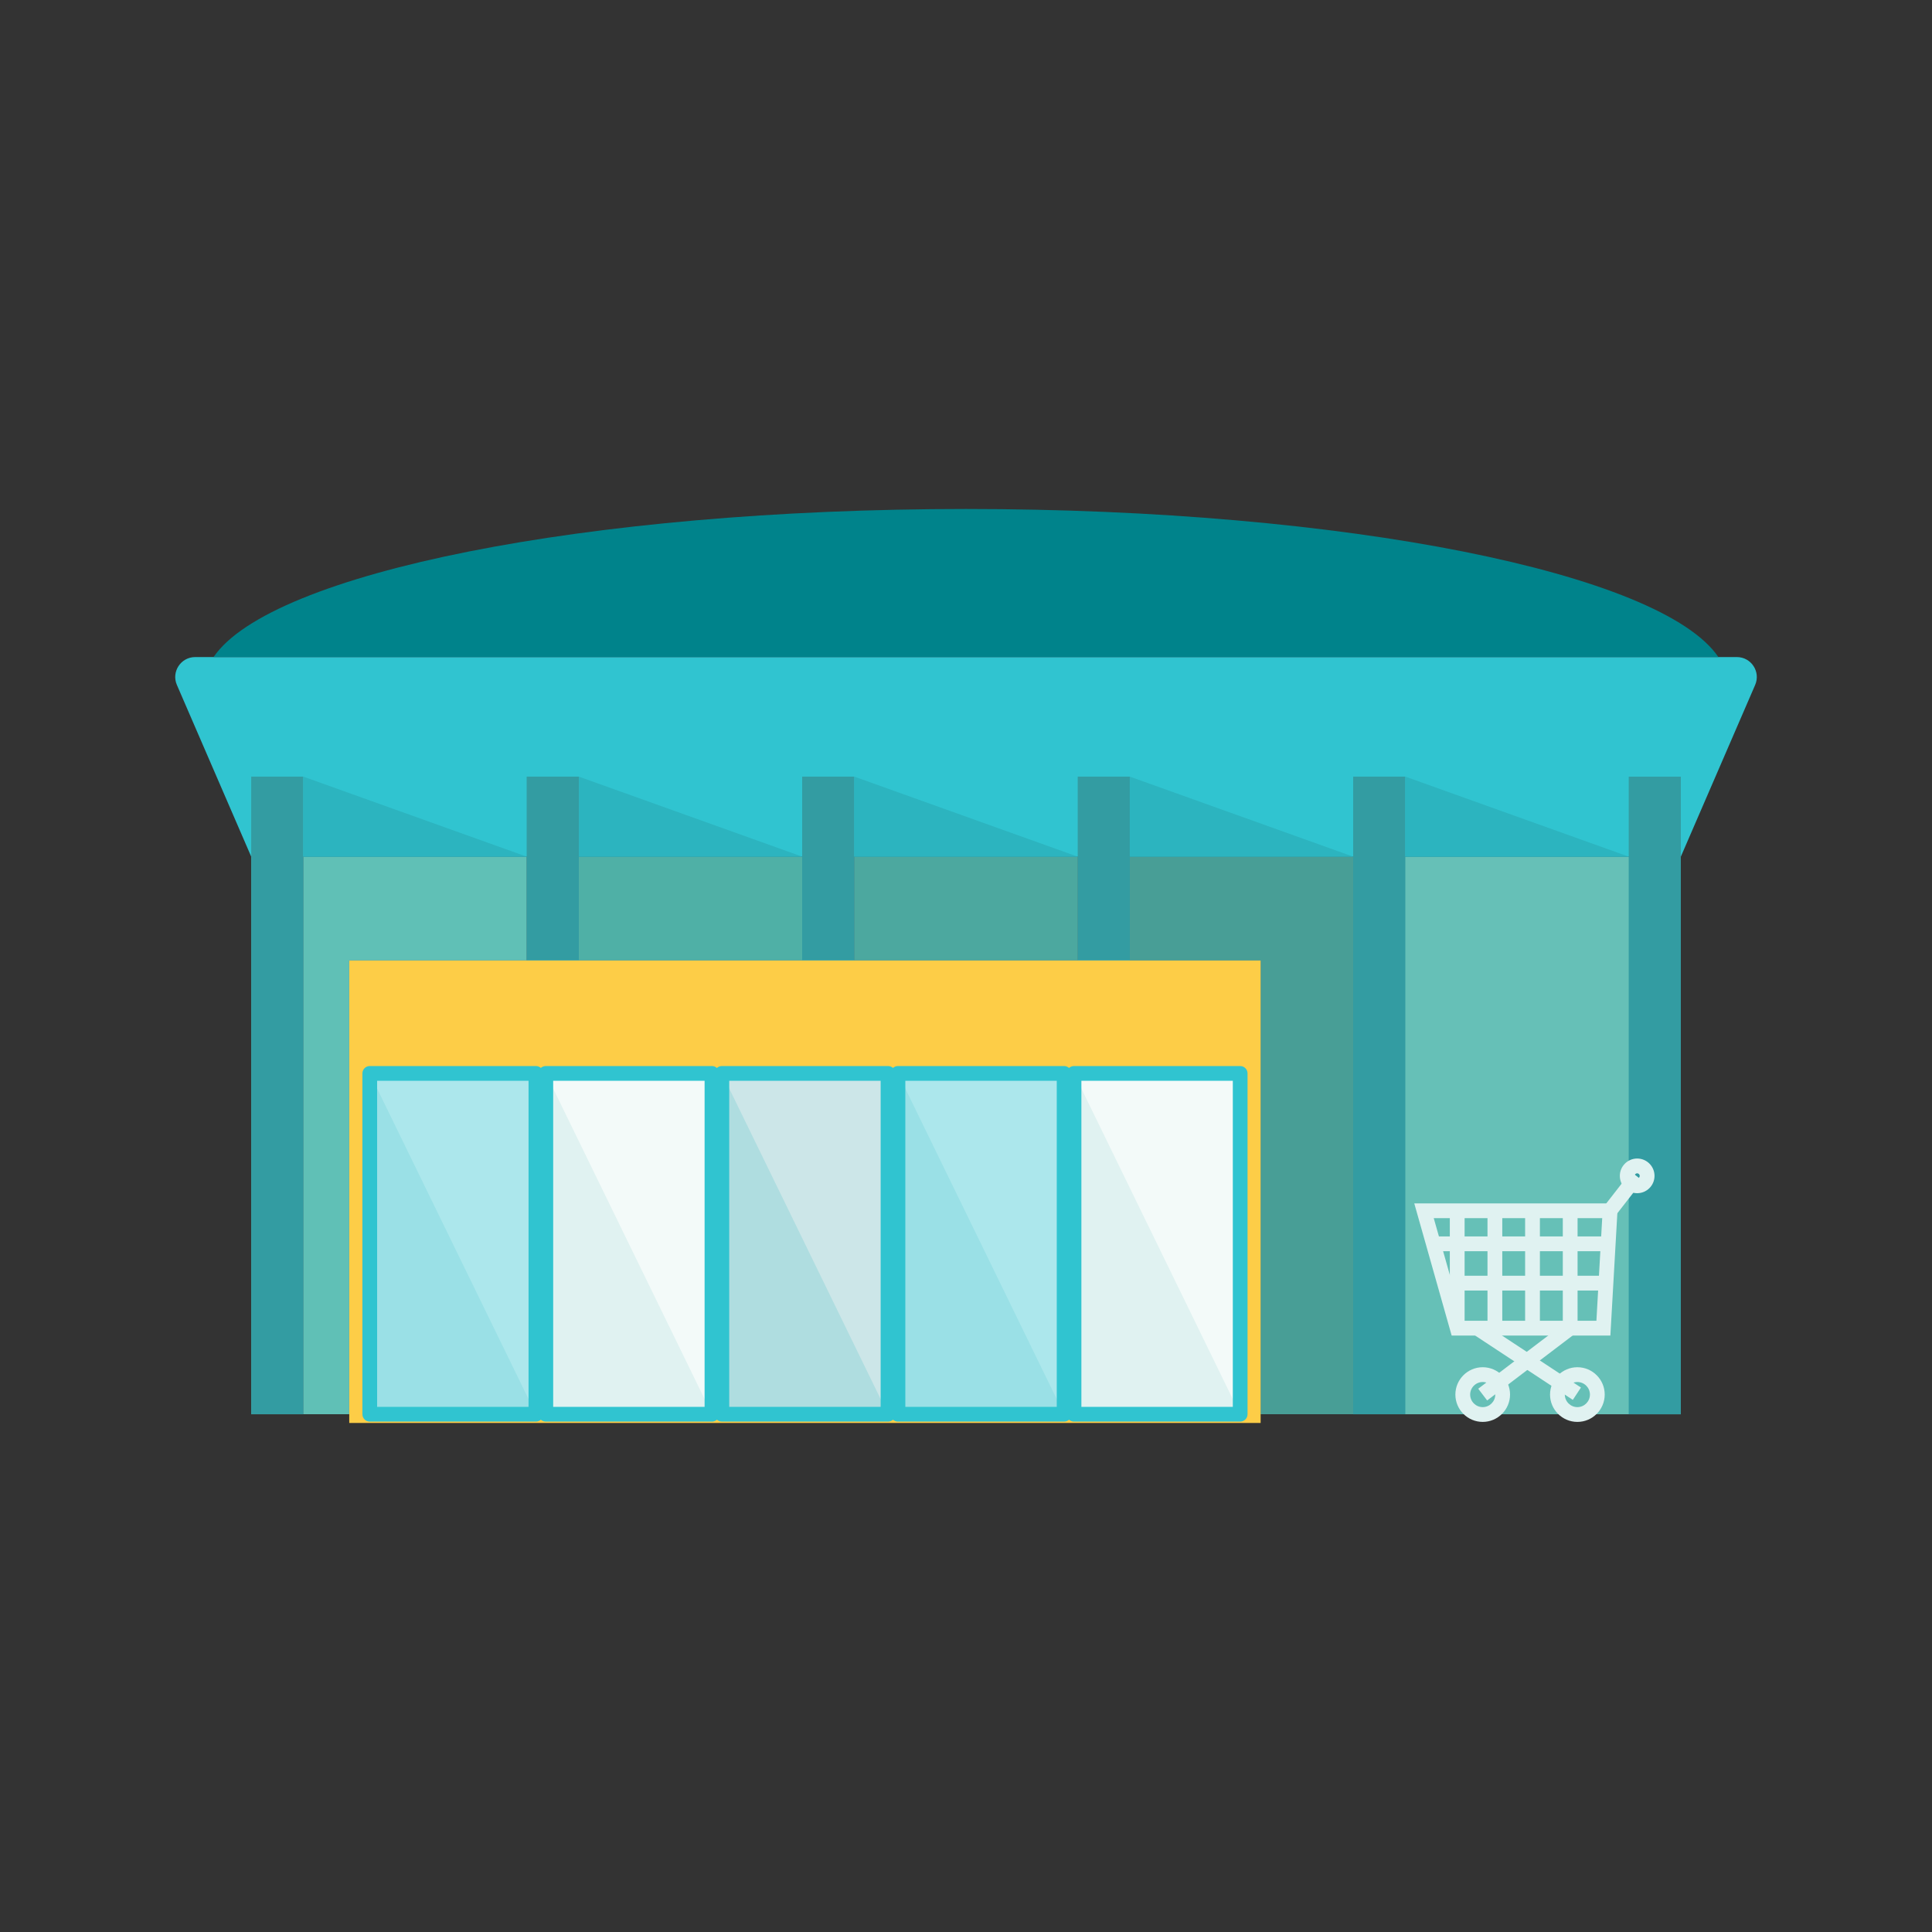 <svg xmlns="http://www.w3.org/2000/svg" xmlns:xlink="http://www.w3.org/1999/xlink" id="Capa_1" x="0px" y="0px" viewBox="0 0 400 400" style="enable-background:new 0 0 400 400;" xml:space="preserve"><rect x="0" y="0" width="400" height="400" fill="#333333" stroke="none"/><style type="text/css">	.st0{fill:#60C0B6;}	.st1{fill:#66C0B7;}	.st2{fill:#4FB0A6;}	.st3{fill:#4CA89F;}	.st4{fill:#489E96;}	.st5{fill:#30C4D0;}	.st6{fill:#339CA2;}	.st7{fill:#FDCD47;}	.st8{fill:#ACE7EC;}	.st9{fill:#9AE0E6;}	.st10{fill:#F3FAF9;}	.st11{fill:#E0F2F1;}	.st12{fill:#CCE6E8;}	.st13{fill:#AFDDE0;}	.st14{fill:#00838B;}	.st15{fill:#2CB4BF;}</style><g>	<polygon class="st0" points="109.04,177.36 109.04,198.86 72.31,198.86 72.31,292.8 62.79,292.8 62.79,177.36  "></polygon>	<rect x="52.01" y="177.36" class="st1" width="10.79" height="115.45"></rect>	<rect x="119.84" y="177.36" class="st2" width="46.24" height="21.5"></rect>	<rect x="176.88" y="177.36" class="st3" width="46.25" height="21.5"></rect>	<polygon class="st4" points="280.16,177.36 280.16,292.8 261,292.8 261,198.86 233.91,198.86 233.91,177.36  "></polygon>	<polygon class="st1" points="233.91,198.86 261,198.86 261,292.8 72.31,292.8 72.31,198.86 109.04,198.86 109.04,177.36   119.84,177.36 119.84,198.86 166.08,198.86 166.08,177.36 176.88,177.36 176.88,198.86 223.13,198.86 223.13,177.36 233.91,177.36    "></polygon>	<rect x="280.16" y="177.36" class="st1" width="67.83" height="115.45"></rect>	<path class="st5" d="M363.39,141.8L348,177.36H52.01L36.62,141.8c-1.18-2.72,0.83-5.76,3.78-5.76h319.19  C362.56,136.03,364.56,139.07,363.39,141.8z"></path>	<rect x="52.01" y="160.79" class="st6" width="10.79" height="132.01"></rect>	<rect x="337.21" y="160.8" class="st6" width="10.79" height="132.01"></rect>	<rect x="280.16" y="160.79" class="st6" width="10.8" height="132.01"></rect>	<rect x="166.08" y="160.79" class="st6" width="10.8" height="38.06"></rect>	<rect x="223.13" y="160.79" class="st6" width="10.79" height="38.06"></rect>	<rect x="109.04" y="160.79" class="st6" width="10.8" height="38.06"></rect>	<rect x="72.31" y="222.24" class="st7" width="188.69" height="72.37"></rect>	<rect x="72.31" y="198.86" class="st7" width="188.69" height="23.39"></rect>	<g>		<rect x="76.55" y="222.24" class="st8" width="34.4" height="70.56"></rect>		<polygon class="st9" points="76.55,222.24 76.55,292.8 110.96,292.8   "></polygon>		<rect x="113" y="222.24" class="st10" width="34.4" height="70.56"></rect>		<polygon class="st11" points="113,222.24 113,292.8 147.41,292.8   "></polygon>		<rect x="149.46" y="222.24" class="st12" width="34.4" height="70.56"></rect>		<polygon class="st13" points="149.46,222.24 149.46,292.8 183.86,292.8   "></polygon>		<rect x="185.91" y="222.24" class="st8" width="34.4" height="70.56"></rect>		<polygon class="st9" points="185.91,222.24 185.91,292.8 220.31,292.8   "></polygon>		<rect x="222.36" y="222.24" class="st10" width="34.4" height="70.56"></rect>		<polygon class="st11" points="222.36,222.24 222.36,292.8 256.76,292.8   "></polygon>	</g>	<g>		<g>			<path class="st5" d="M110.96,294.33h-34.4c-0.84,0-1.53-0.68-1.53-1.53v-70.56c0-0.85,0.68-1.53,1.53-1.53h34.4    c0.84,0,1.53,0.68,1.53,1.53v70.56C112.49,293.65,111.8,294.33,110.96,294.33z M78.08,291.27h31.35v-67.5H78.08V291.27z"></path>			<path class="st5" d="M147.41,294.33H113c-0.84,0-1.53-0.68-1.53-1.53v-70.56c0-0.85,0.68-1.53,1.53-1.53h34.4    c0.84,0,1.53,0.68,1.53,1.53v70.56C148.94,293.65,148.25,294.33,147.41,294.33z M114.53,291.27h31.35v-67.5h-31.35V291.27z"></path>			<path class="st5" d="M183.86,294.33h-34.4c-0.84,0-1.53-0.68-1.53-1.53v-70.56c0-0.85,0.68-1.53,1.53-1.53h34.4    c0.84,0,1.53,0.68,1.53,1.53v70.56C185.39,293.65,184.71,294.33,183.86,294.33z M150.98,291.27h31.35v-67.5h-31.35V291.27z"></path>			<path class="st5" d="M220.31,294.33h-34.4c-0.84,0-1.53-0.68-1.53-1.53v-70.56c0-0.85,0.68-1.53,1.53-1.53h34.4    c0.84,0,1.53,0.68,1.53,1.53v70.56C221.84,293.65,221.16,294.33,220.31,294.33z M187.44,291.27h31.35v-67.5h-31.35V291.27z"></path>			<path class="st5" d="M256.76,294.33h-34.4c-0.84,0-1.53-0.68-1.53-1.53v-70.56c0-0.85,0.68-1.53,1.53-1.53h34.4    c0.84,0,1.53,0.68,1.53,1.53v70.56C258.29,293.65,257.61,294.33,256.76,294.33z M223.89,291.27h31.35v-67.5h-31.35V291.27z"></path>		</g>	</g>	<g>		<g>			<path class="st11" d="M333.41,276.51h-32.86l-7.74-27.36h42.16L333.41,276.51z M302.86,273.45h27.66l1.2-21.25h-34.88    L302.86,273.45z"></path>			<path class="st11" d="M326.58,294.39c-3.12,0-5.66-2.54-5.66-5.66c0-3.12,2.54-5.66,5.66-5.66c3.12,0,5.66,2.54,5.66,5.66    C332.23,291.85,329.7,294.39,326.58,294.39z M326.58,286.13c-1.43,0-2.6,1.17-2.6,2.6c0,1.43,1.17,2.6,2.6,2.6    c1.43,0,2.6-1.17,2.6-2.6C329.18,287.3,328.01,286.13,326.58,286.13z"></path>			<path class="st11" d="M306.98,294.39c-3.12,0-5.66-2.54-5.66-5.66c0-3.12,2.54-5.66,5.66-5.66c3.12,0,5.66,2.54,5.66,5.66    C312.63,291.85,310.09,294.39,306.98,294.39z M306.98,286.13c-1.43,0-2.6,1.17-2.6,2.6c0,1.43,1.17,2.6,2.6,2.6    c1.43,0,2.6-1.17,2.6-2.6C309.57,287.3,308.41,286.13,306.98,286.13z"></path>			<rect x="300.17" y="250.67" class="st11" width="3.06" height="24.3"></rect>			<rect x="307.97" y="250.67" class="st11" width="3.06" height="24.3"></rect>			<rect x="315.76" y="250.67" class="st11" width="3.06" height="24.3"></rect>			<polygon class="st11" points="307.9,289.95 306.05,287.52 323.56,274.22 323.56,250.67 326.62,250.67 326.62,275.73    "></polygon>			<rect x="296.76" y="255.99" class="st11" width="36.19" height="3.06"></rect>			<rect x="299.07" y="264.13" class="st11" width="33.47" height="3.06"></rect>							<rect x="314.62" y="269.36" transform="matrix(0.55 -0.835 0.835 0.55 -93.189 390.646)" class="st11" width="3.06" height="24.99"></rect>			<path class="st11" d="M338.96,247.04c-1.98,0-3.59-1.61-3.59-3.59c0-1.98,1.61-3.59,3.59-3.59c1.98,0,3.59,1.61,3.59,3.59    C342.55,245.43,340.94,247.04,338.96,247.04z M338.96,242.92c-0.29,0-0.54,0.24-0.54,0.53c0,0.3,0.24,0.54,0.54,0.54    s0.53-0.24,0.53-0.54C339.49,243.16,339.25,242.92,338.96,242.92z"></path>							<rect x="331.58" y="245.53" transform="matrix(0.614 -0.789 0.789 0.614 -65.26 360.669)" class="st11" width="9.15" height="3.06"></rect>		</g>	</g>	<path class="st14" d="M355.77,136.03H44.22c11.82-17.36,77.06-30.65,155.78-30.65C278.7,105.38,343.95,118.67,355.77,136.03z"></path>	<g>		<polygon class="st15" points="62.79,160.79 62.79,177.36 109.04,177.36   "></polygon>		<polygon class="st15" points="119.84,160.79 119.84,177.36 166.09,177.36   "></polygon>		<polygon class="st15" points="176.87,160.79 176.87,177.36 223.12,177.36   "></polygon>		<polygon class="st15" points="233.91,160.79 233.91,177.36 280.16,177.36   "></polygon>		<polygon class="st15" points="290.96,160.79 290.96,177.36 337.21,177.36   "></polygon>	</g></g></svg>